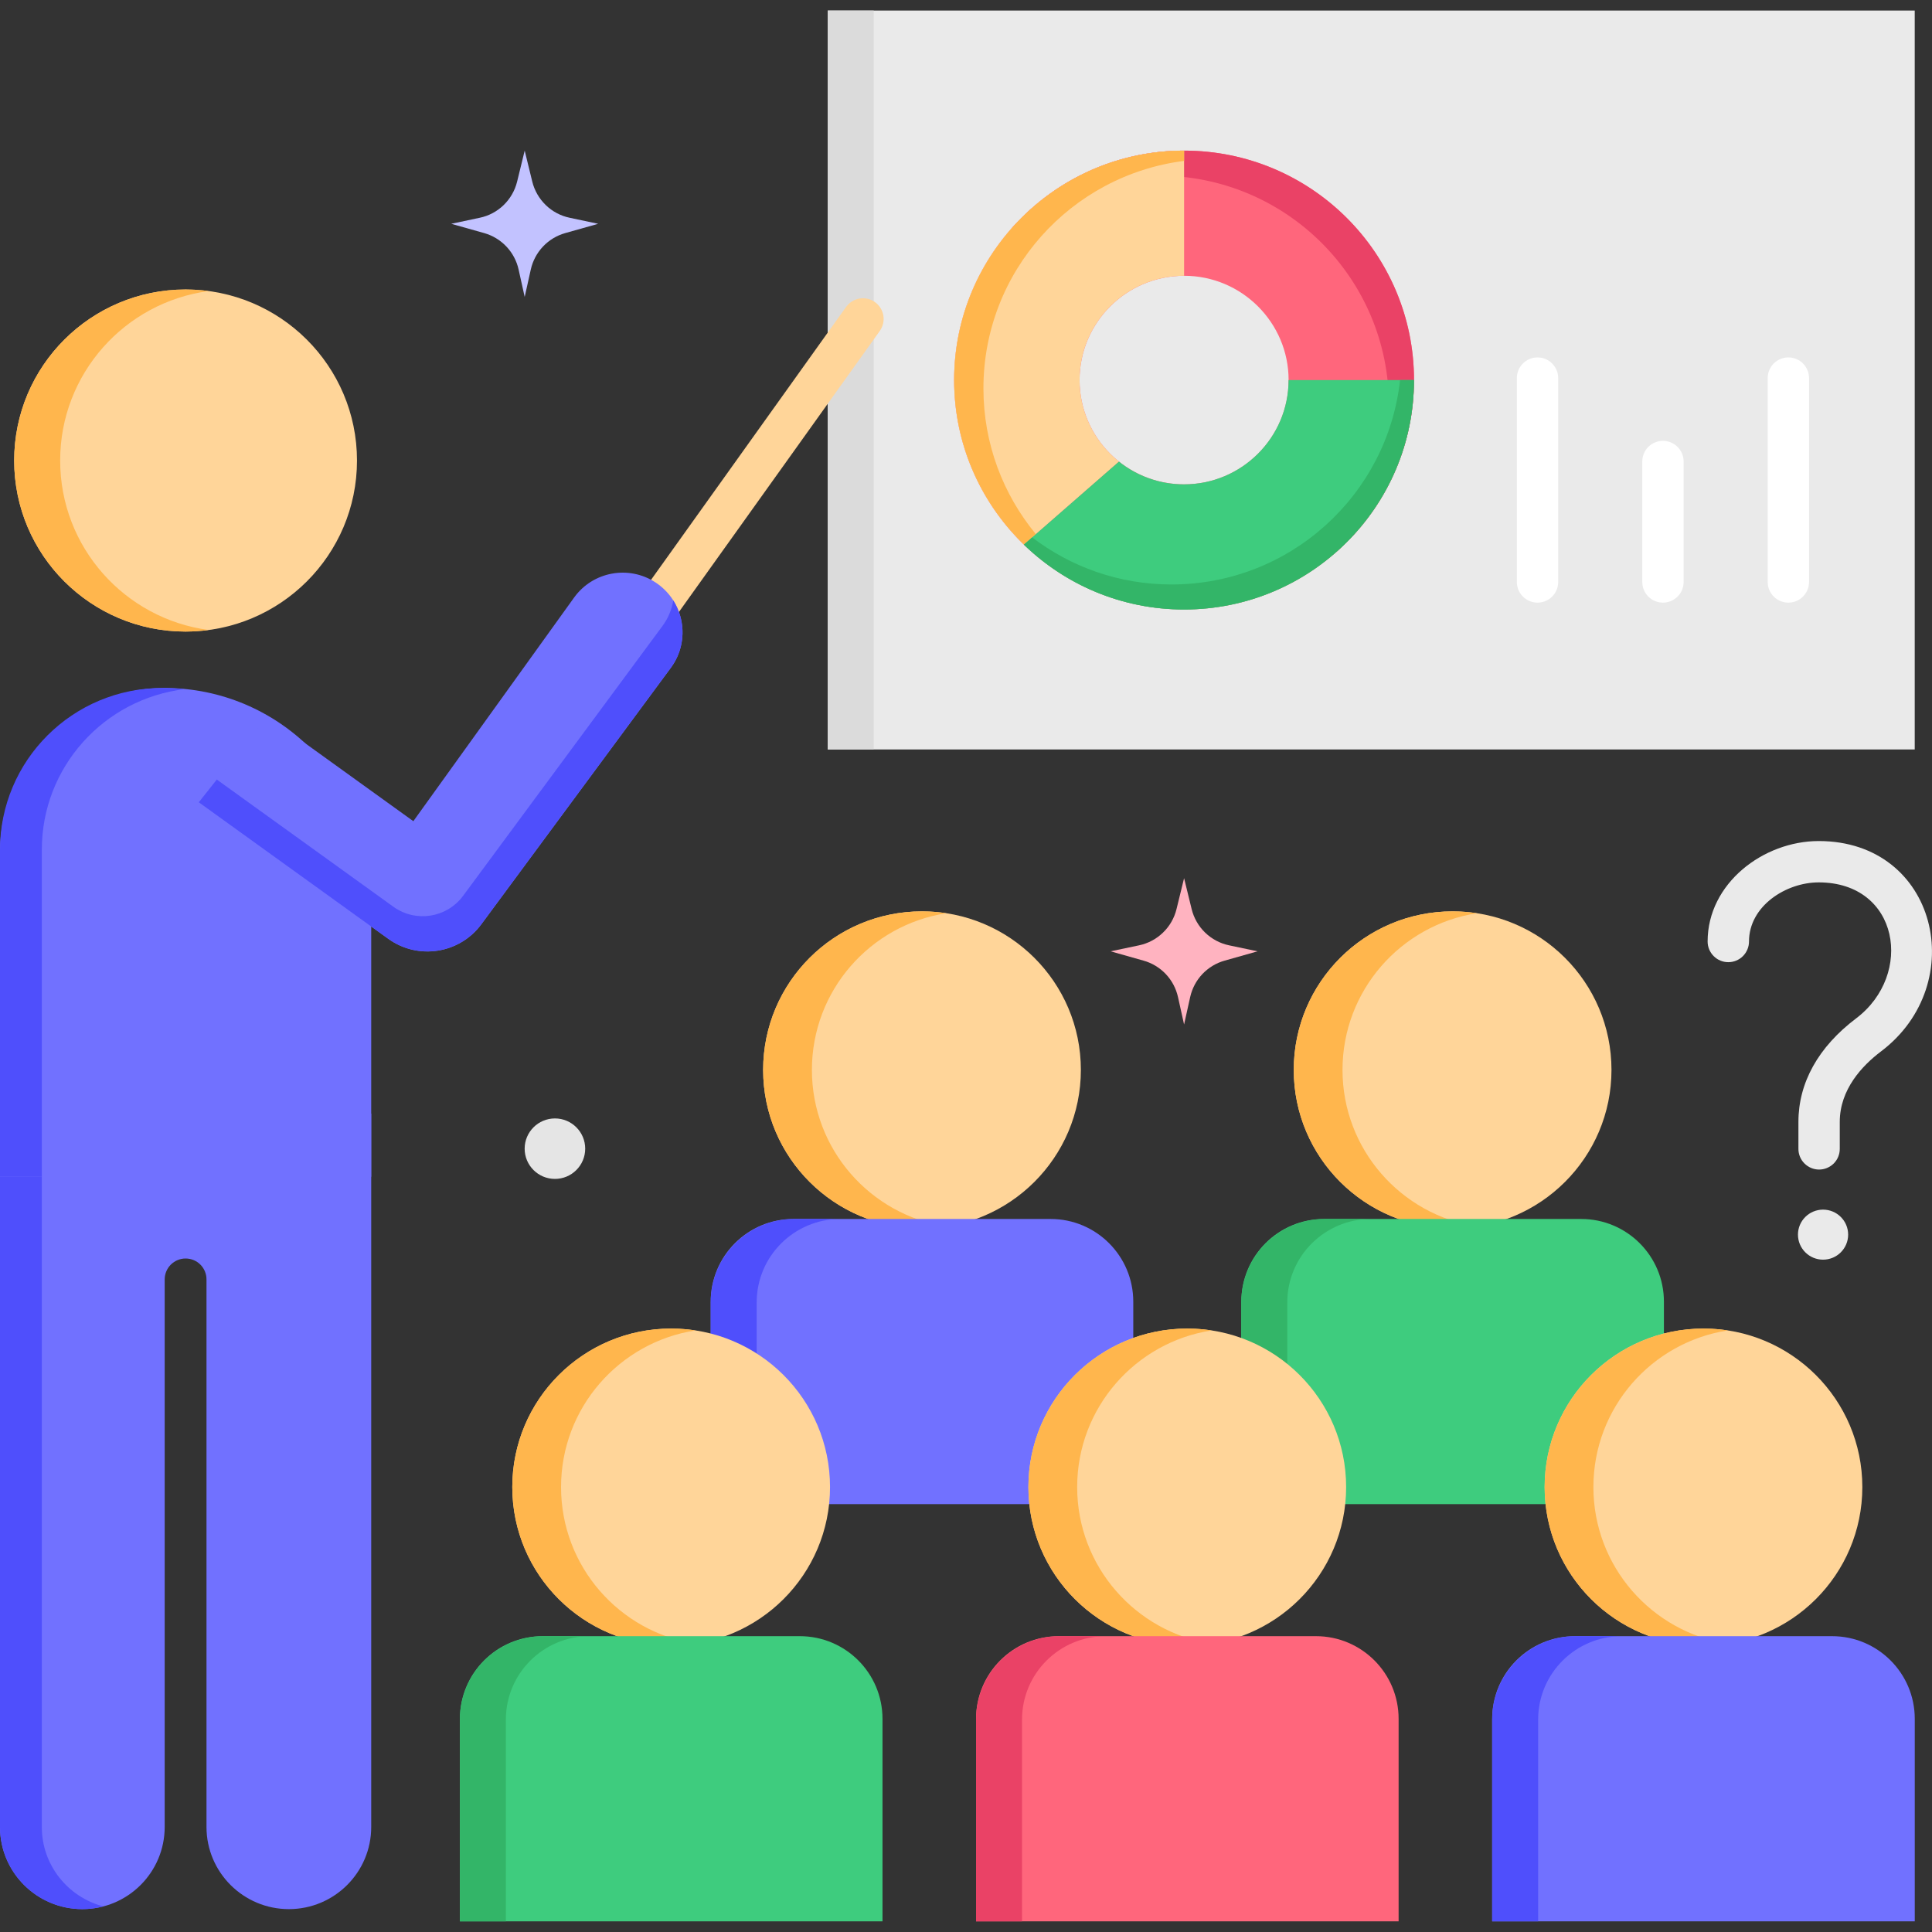 <?xml version="1.0" encoding="UTF-8"?> <svg xmlns="http://www.w3.org/2000/svg" width="50" height="50" viewBox="0 0 50 50" fill="none"><rect x="0" y="0" width="50" height="50" fill="#333333" stroke="none"/> <g clip-path="url(#clip0_586_1823)"> <path d="M21.422 0.273H49.553V19.396H21.422V0.273Z" fill="#EAEAEA"></path> <path d="M21.422 0.273H22.612V19.396H21.422V0.273Z" fill="#DBDBDB"></path> <path d="M24.693 9.836C24.693 6.557 27.358 3.898 30.644 3.898C33.931 3.898 36.595 6.557 36.595 9.836C36.595 13.116 33.931 15.774 30.644 15.774C27.358 15.774 24.693 13.116 24.693 9.836ZM30.644 12.535C32.136 12.535 33.349 11.325 33.349 9.836C33.349 8.348 32.136 7.137 30.644 7.137C29.152 7.137 27.939 8.348 27.939 9.836C27.939 11.325 29.153 12.535 30.644 12.535Z" fill="#FF667C"></path> <path d="M30.644 3.898C28.835 3.898 27.216 4.705 26.125 5.975C27.166 5.085 28.517 4.546 29.995 4.546C33.281 4.546 35.945 7.205 35.945 10.484C35.945 11.959 35.405 13.307 34.513 14.345C35.787 13.256 36.594 11.641 36.594 9.836C36.595 6.557 33.93 3.898 30.644 3.898Z" fill="#EA4266"></path> <path d="M27.939 9.836C27.939 8.348 29.153 7.137 30.644 7.137V3.898C27.358 3.898 24.693 6.557 24.693 9.836C24.693 11.507 25.386 13.016 26.5 14.095L28.96 11.946C28.338 11.451 27.939 10.69 27.939 9.836Z" fill="#FFD599"></path> <path d="M25.451 10.052C25.451 7.029 27.715 4.535 30.644 4.164V3.898C27.358 3.898 24.693 6.557 24.693 9.836C24.693 11.507 25.386 13.016 26.5 14.095L26.809 13.825C25.962 12.799 25.451 11.486 25.451 10.052Z" fill="#FFB64D"></path> <path d="M33.348 9.836C33.348 11.324 32.134 12.535 30.643 12.535C30.031 12.536 29.437 12.328 28.959 11.946L26.498 14.095C27.57 15.133 29.031 15.774 30.643 15.774C33.929 15.774 36.593 13.116 36.593 9.836L33.348 9.836Z" fill="#3ECC7E"></path> <path d="M36.233 9.836C35.909 12.81 33.385 15.126 30.318 15.126C28.961 15.126 27.713 14.671 26.712 13.908L26.498 14.095C27.57 15.133 29.031 15.774 30.643 15.774C33.929 15.774 36.593 13.115 36.593 9.836H36.233Z" fill="#33B568"></path> <path d="M43.037 15.596C42.895 15.596 42.759 15.54 42.658 15.439C42.558 15.339 42.502 15.203 42.502 15.061V11.944C42.502 11.803 42.558 11.666 42.658 11.566C42.759 11.466 42.895 11.409 43.037 11.409C43.179 11.409 43.315 11.466 43.415 11.566C43.516 11.666 43.572 11.803 43.572 11.944V15.061C43.572 15.203 43.516 15.339 43.415 15.439C43.315 15.54 43.179 15.596 43.037 15.596ZM46.283 15.596C46.141 15.596 46.005 15.54 45.904 15.439C45.804 15.339 45.748 15.203 45.748 15.061V9.785C45.748 9.643 45.804 9.507 45.904 9.407C46.005 9.306 46.141 9.25 46.283 9.25C46.425 9.25 46.561 9.306 46.661 9.407C46.761 9.507 46.818 9.643 46.818 9.785V15.061C46.818 15.203 46.761 15.339 46.661 15.439C46.561 15.54 46.425 15.596 46.283 15.596ZM39.791 15.596C39.649 15.596 39.513 15.54 39.413 15.439C39.312 15.339 39.256 15.203 39.256 15.061V9.785C39.256 9.643 39.312 9.507 39.413 9.407C39.513 9.306 39.649 9.25 39.791 9.25C39.933 9.25 40.069 9.306 40.169 9.407C40.27 9.507 40.326 9.643 40.326 9.785V15.061C40.326 15.203 40.27 15.339 40.169 15.439C40.069 15.54 39.933 15.596 39.791 15.596Z" fill="white"></path> <path d="M14.808 19.316C14.376 19.316 14.126 18.815 14.373 18.47L21.895 7.946C21.936 7.889 21.988 7.839 22.047 7.802C22.107 7.764 22.174 7.738 22.243 7.726C22.313 7.714 22.384 7.717 22.453 7.732C22.522 7.748 22.587 7.777 22.645 7.819C22.702 7.86 22.751 7.912 22.788 7.972C22.825 8.032 22.85 8.099 22.862 8.168C22.873 8.238 22.87 8.309 22.854 8.378C22.837 8.447 22.808 8.512 22.766 8.569L15.244 19.092C15.194 19.161 15.129 19.218 15.053 19.257C14.977 19.296 14.893 19.316 14.808 19.316Z" fill="#FFD599"></path> <path d="M9.607 28.82H0V47.282C0 48.456 0.954 49.408 2.131 49.408C3.308 49.408 4.262 48.456 4.262 47.282V33.11C4.263 32.966 4.32 32.829 4.421 32.728C4.523 32.627 4.66 32.57 4.803 32.57C4.947 32.57 5.084 32.626 5.186 32.728C5.287 32.829 5.344 32.966 5.344 33.11V47.282C5.344 48.456 6.299 49.408 7.476 49.408C8.653 49.408 9.607 48.456 9.607 47.282L9.607 28.82Z" fill="#7171FF"></path> <path d="M1.082 47.282V28.82H0V47.282C0 48.456 0.954 49.408 2.131 49.408C2.319 49.408 2.499 49.382 2.672 49.337C1.758 49.097 1.082 48.269 1.082 47.282Z" fill="#4F4FFC"></path> <path d="M9.607 30.455H0V22.06C0 19.71 1.905 17.805 4.256 17.805C7.211 17.805 9.607 20.201 9.607 23.156V30.455Z" fill="#7171FF"></path> <path d="M4.776 17.836C4.583 17.815 4.39 17.805 4.197 17.805C1.879 17.805 0 19.68 0 21.993V30.455H1.082V21.993C1.082 19.85 2.695 18.084 4.776 17.836Z" fill="#4F4FFC"></path> <path d="M4.803 16.345C7.253 16.345 9.239 14.363 9.239 11.919C9.239 9.474 7.253 7.492 4.803 7.492C2.353 7.492 0.367 9.474 0.367 11.919C0.367 14.363 2.353 16.345 4.803 16.345Z" fill="#FFD599"></path> <path d="M1.557 11.919C1.557 9.675 3.23 7.823 5.398 7.533C5.201 7.506 5.002 7.493 4.803 7.492C2.353 7.492 0.367 9.474 0.367 11.919C0.367 14.363 2.353 16.345 4.803 16.345C5.005 16.345 5.204 16.33 5.398 16.304C3.23 16.014 1.557 14.162 1.557 11.919Z" fill="#FFB64D"></path> <path d="M6.917 18.529L10.697 21.252L14.858 15.464C15.342 14.791 16.273 14.619 16.967 15.075C17.708 15.562 17.888 16.569 17.362 17.282L12.456 23.922C11.892 24.684 10.819 24.852 10.049 24.297L5.145 20.765" fill="#7171FF"></path> <path d="M17.425 15.539C17.385 15.778 17.29 16.005 17.145 16.2L11.985 23.184C11.562 23.756 10.757 23.882 10.18 23.466L5.611 20.175L5.145 20.763L10.049 24.296C10.819 24.85 11.892 24.682 12.456 23.92L17.362 17.28C17.753 16.751 17.753 16.059 17.425 15.539Z" fill="#4F4FFC"></path> <path d="M23.861 31.791C26.132 31.791 27.973 29.954 27.973 27.689C27.973 25.423 26.132 23.586 23.861 23.586C21.591 23.586 19.75 25.423 19.75 27.689C19.75 29.954 21.591 31.791 23.861 31.791Z" fill="#FFD599"></path> <path d="M21.012 27.689C21.012 25.637 22.521 23.937 24.492 23.634C24.284 23.602 24.073 23.586 23.861 23.586C21.591 23.586 19.75 25.423 19.75 27.689C19.75 29.954 21.591 31.791 23.861 31.791C24.076 31.791 24.287 31.775 24.492 31.743C22.521 31.44 21.012 29.74 21.012 27.689Z" fill="#FFB64D"></path> <path d="M29.329 38.927H18.393V33.687C18.393 32.505 19.351 31.547 20.533 31.547H27.189C28.371 31.547 29.329 32.505 29.329 33.687L29.329 38.927Z" fill="#7171FF"></path> <path d="M21.747 31.547H20.556C19.361 31.547 18.393 32.514 18.393 33.706V38.927H19.583V33.706C19.583 32.514 20.552 31.547 21.747 31.547Z" fill="#4F4FFC"></path> <path d="M37.594 31.791C39.865 31.791 41.705 29.954 41.705 27.689C41.705 25.423 39.865 23.586 37.594 23.586C35.323 23.586 33.482 25.423 33.482 27.689C33.482 29.954 35.323 31.791 37.594 31.791Z" fill="#FFD599"></path> <path d="M34.744 27.689C34.744 25.637 36.254 23.937 38.225 23.634C38.016 23.602 37.805 23.586 37.594 23.586C35.323 23.586 33.482 25.423 33.482 27.689C33.482 29.954 35.323 31.791 37.594 31.791C37.809 31.791 38.019 31.775 38.225 31.743C36.254 31.44 34.744 29.74 34.744 27.689Z" fill="#FFB64D"></path> <path d="M43.062 38.927H32.125V33.687C32.125 32.505 33.083 31.547 34.266 31.547H40.921C42.103 31.547 43.062 32.505 43.062 33.687V38.927Z" fill="#3ECC7E"></path> <path d="M35.479 31.547H34.289C33.094 31.547 32.125 32.514 32.125 33.706V38.927H33.315V33.706C33.315 32.514 34.284 31.547 35.479 31.547Z" fill="#33B568"></path> <path d="M44.086 42.588C46.357 42.588 48.197 40.751 48.197 38.485C48.197 36.22 46.357 34.383 44.086 34.383C41.815 34.383 39.975 36.22 39.975 38.485C39.975 40.751 41.815 42.588 44.086 42.588Z" fill="#FFD599"></path> <path d="M41.237 38.485C41.237 36.434 42.746 34.734 44.717 34.431C44.508 34.399 44.297 34.383 44.086 34.383C41.815 34.383 39.975 36.22 39.975 38.485C39.975 40.751 41.815 42.588 44.086 42.588C44.301 42.588 44.511 42.572 44.717 42.54C42.746 42.237 41.237 40.537 41.237 38.485Z" fill="#FFB64D"></path> <path d="M49.554 49.724H38.617V44.484C38.617 43.302 39.575 42.344 40.758 42.344H47.413C48.595 42.344 49.554 43.302 49.554 44.484V49.724Z" fill="#7171FF"></path> <path d="M41.971 42.344H40.781C39.586 42.344 38.617 43.31 38.617 44.503V49.724H39.807V44.503C39.807 43.31 40.776 42.344 41.971 42.344Z" fill="#4F4FFC"></path> <path d="M30.727 42.588C32.997 42.588 34.838 40.751 34.838 38.485C34.838 36.22 32.997 34.383 30.727 34.383C28.456 34.383 26.615 36.22 26.615 38.485C26.615 40.751 28.456 42.588 30.727 42.588Z" fill="#FFD599"></path> <path d="M27.877 38.485C27.877 36.434 29.387 34.734 31.358 34.431C31.149 34.399 30.938 34.383 30.727 34.383C28.456 34.383 26.615 36.22 26.615 38.485C26.615 40.751 28.456 42.588 30.727 42.588C30.941 42.588 31.152 42.572 31.358 42.54C29.387 42.237 27.877 40.537 27.877 38.485Z" fill="#FFB64D"></path> <path d="M36.196 49.724H25.26V44.484C25.26 43.302 26.218 42.344 27.4 42.344H34.056C35.238 42.344 36.196 43.302 36.196 44.484V49.724Z" fill="#FF667C"></path> <path d="M28.614 42.344H27.424C26.229 42.344 25.26 43.31 25.26 44.503V49.724H26.45V44.503C26.45 43.31 27.419 42.344 28.614 42.344Z" fill="#EA4266"></path> <path d="M17.369 42.588C19.64 42.588 21.481 40.751 21.481 38.485C21.481 36.22 19.64 34.383 17.369 34.383C15.099 34.383 13.258 36.22 13.258 38.485C13.258 40.751 15.099 42.588 17.369 42.588Z" fill="#FFD599"></path> <path d="M14.52 38.485C14.52 36.434 16.029 34.734 18 34.431C17.791 34.399 17.581 34.383 17.369 34.383C15.099 34.383 13.258 36.22 13.258 38.485C13.258 40.751 15.099 42.588 17.369 42.588C17.584 42.588 17.794 42.572 18 42.54C16.029 42.237 14.52 40.537 14.52 38.485Z" fill="#FFB64D"></path> <path d="M22.839 49.724H11.902V44.484C11.902 43.302 12.861 42.344 14.043 42.344H20.698C21.881 42.344 22.839 43.302 22.839 44.484V49.724H22.839Z" fill="#3ECC7E"></path> <path d="M15.256 42.344H14.066C12.871 42.344 11.902 43.31 11.902 44.503V49.724H13.092V44.503C13.092 43.31 14.061 42.344 15.256 42.344Z" fill="#33B568"></path> <path d="M47.078 30.268C46.936 30.268 46.8 30.211 46.7 30.111C46.599 30.011 46.543 29.875 46.543 29.733V29.035C46.543 28.02 47.059 27.094 48.036 26.356C49.535 25.224 49.154 22.838 47.069 22.836C46.219 22.836 45.264 23.449 45.264 24.366C45.264 24.508 45.207 24.644 45.107 24.744C45.007 24.845 44.87 24.901 44.728 24.901C44.587 24.901 44.45 24.845 44.35 24.744C44.25 24.644 44.193 24.508 44.193 24.366C44.193 22.862 45.634 21.766 47.07 21.766C50.14 21.769 50.996 25.461 48.681 27.21C48.194 27.578 47.613 28.194 47.613 29.035V29.733C47.613 29.875 47.557 30.011 47.457 30.111C47.356 30.211 47.22 30.268 47.078 30.268Z" fill="#EAEAEA"></path> <path d="M47.181 32.6C47.539 32.6 47.83 32.31 47.83 31.952C47.83 31.595 47.539 31.305 47.181 31.305C46.822 31.305 46.531 31.595 46.531 31.952C46.531 32.31 46.822 32.6 47.181 32.6Z" fill="#EAEAEA"></path> <path d="M14.745 5.636L15.481 5.792L14.629 6.032C14.409 6.094 14.21 6.214 14.053 6.38C13.896 6.546 13.787 6.751 13.737 6.974L13.579 7.685L13.421 6.974C13.372 6.751 13.262 6.546 13.105 6.38C12.948 6.214 12.749 6.094 12.53 6.032L11.678 5.792L12.414 5.636C12.648 5.588 12.862 5.474 13.034 5.308C13.205 5.142 13.326 4.932 13.383 4.7L13.579 3.898L13.775 4.7C13.832 4.932 13.954 5.142 14.125 5.308C14.296 5.474 14.511 5.588 14.745 5.636Z" fill="#C2C2FF"></path> <path d="M31.809 24.465L32.545 24.62L31.694 24.861C31.474 24.922 31.275 25.043 31.118 25.208C30.961 25.374 30.852 25.579 30.802 25.802L30.644 26.514L30.486 25.802C30.436 25.579 30.327 25.374 30.17 25.208C30.013 25.043 29.814 24.922 29.594 24.861L28.742 24.62L29.479 24.465C29.712 24.416 29.927 24.302 30.098 24.136C30.27 23.971 30.391 23.76 30.448 23.528L30.644 22.727L30.84 23.528C30.897 23.76 31.018 23.971 31.189 24.136C31.361 24.302 31.575 24.416 31.809 24.465Z" fill="#FFB3C0"></path> <path d="M14.362 30.51C14.794 30.51 15.145 30.16 15.145 29.728C15.145 29.296 14.794 28.945 14.362 28.945C13.929 28.945 13.578 29.296 13.578 29.728C13.578 30.16 13.929 30.51 14.362 30.51Z" fill="#E5E5E5"></path> </g> <defs> <clipPath id="clip0_586_1823"> <rect width="50" height="50" fill="white"></rect> </clipPath> </defs> </svg> 